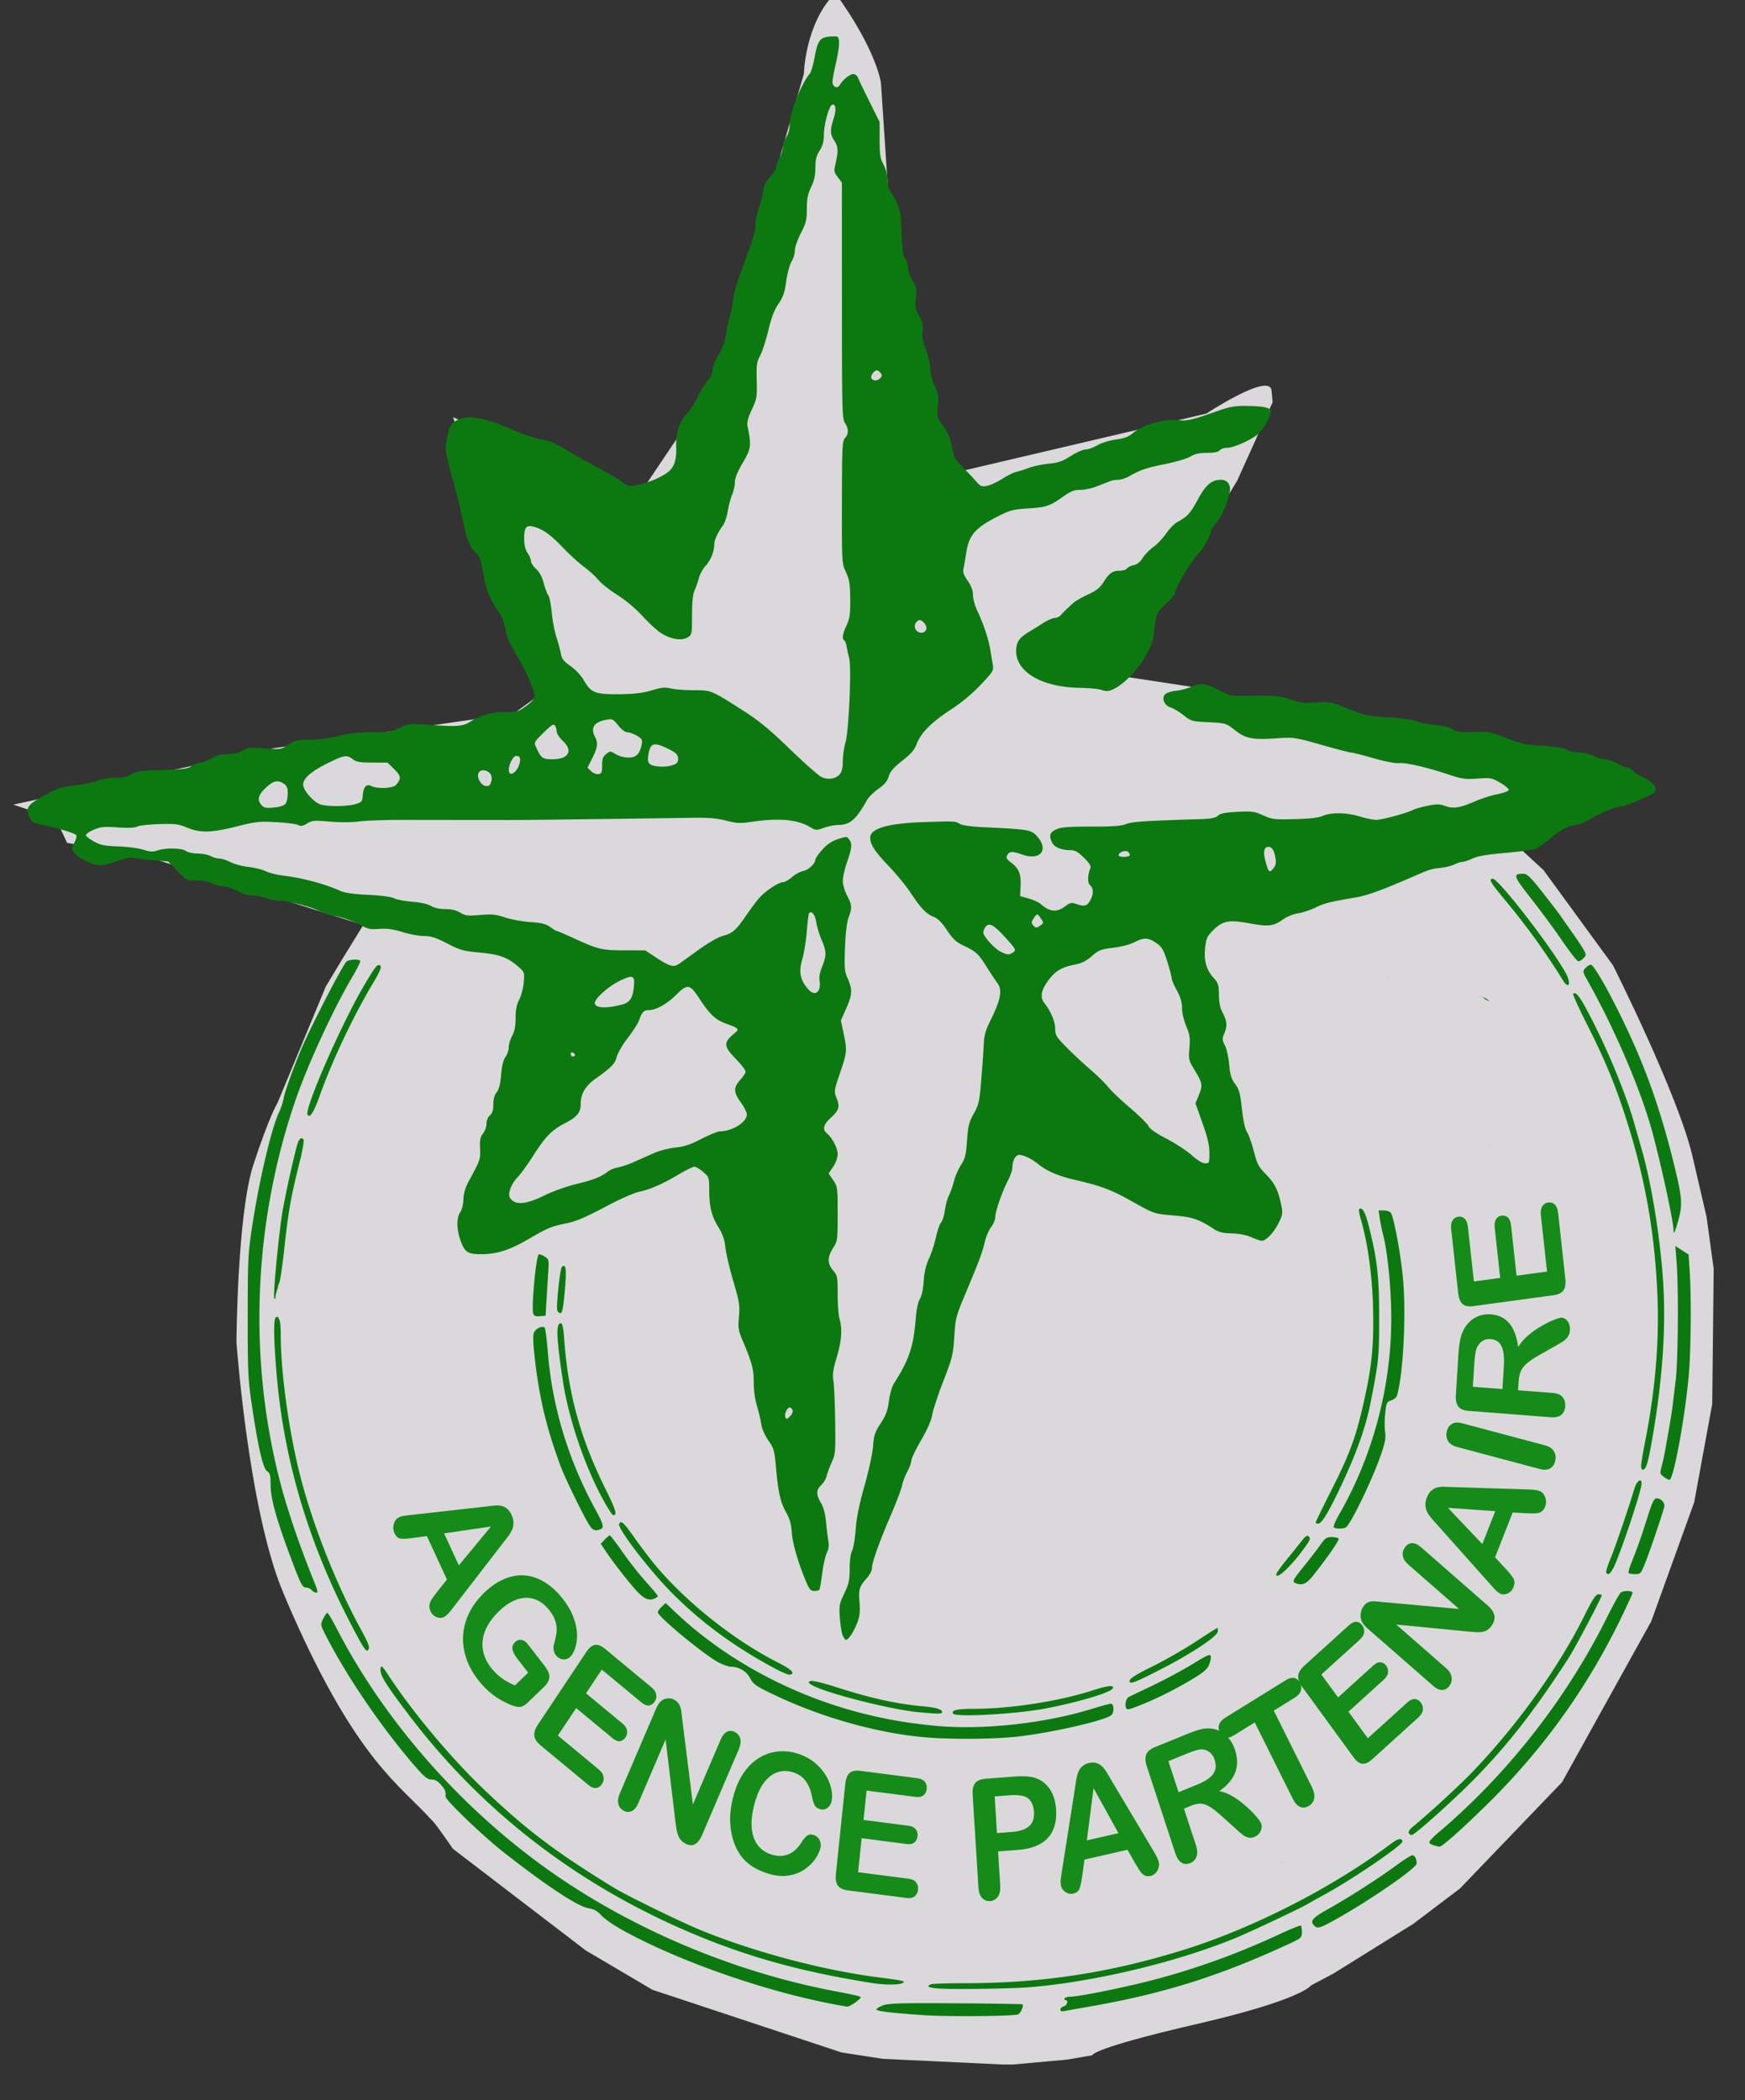 <svg xmlns="http://www.w3.org/2000/svg" height="325" width="270"><rect width="100%" height="100%" fill="#333333" stroke="none"/><g fill="#0b790f"><path d="M52.873 148.56l3.335-5.412-33.224-10.496-12.598-2.22-1.754-3.727-6.578-2.193 40.234-8.72 37.203-5.374 5.226-3.806-14.622-42.054 28.526 12.403 12.092-17.984 13.68-47.596c-.043.072.202-7.851 4.846-12.449 6.398 8.777 7.067 13.875 7.067 13.875l1.5 22.577.838 12.611 8.77 25.214L186.66 64s9.82-6.476 10.085-3.562l.165 1.808-5.47 12.11-17.277 28.67-1.096 1.535 11.51 1.754 33.216 7.673 31.352 5.481s-19.933 6.312-15.128 10.743l4.805 4.432 10.748 14.73s10.099 20.083 12.291 29.511l2.193 9.428 1.102 8.04-.225 20.9-2.792 15.221-6.642 18.417-13.806 24.9-15.786 16.444-7.235 5.481-12.333 7.674-3.508 1.863s-1.315 2.193-17.704 5.975c-16.388 3.782-16.114 4.823-16.114 4.823l-3.916.672-8.307.753h-1.7l-18.526-.877-6.358-.986-29.269-9.702-10.304-6.084-20.555-15.73s-2.905-4.276-3.343-4.495c-4.632-5.255-11.383-8.84-21.68-32.254-.398-.903-.843-1.948-1.341-3.155-5.288-12.802-7.126-38.477-7.126-38.477s.11-19.842 2.631-27.516c2.522-7.673 3.728-9.537 3.728-9.537l7.454-17.978 2.475-4.125" fill="#fffbff" fill-opacity=".824"/><g style="line-height:1.25;-inkscape-font-specification:'Arial Rounded MT Bold, Normal';font-variant-ligatures:normal;font-variant-caps:normal;font-variant-numeric:normal;font-feature-settings:normal;text-align:center" aria-label="AGENCE PARTENAIRE" font-weight="400" font-size="13.576" font-family="Arial Rounded MT Bold" letter-spacing=".306" word-spacing="0" text-anchor="middle" fill="#158b19" stroke-width=".765"><path d="M67.66 246.299l1.498-1.861-3.11-6.73-2.27.303q-1.327.177-1.873.077-.536-.106-.88-.852-.293-.632-.102-1.356.19-.724.717-1.027.304-.175.68-.248.376-.073 1.074-.145l11.597-1.305q.498-.058 1.19-.142.708-.077 1.223-.017.52.073.967.402.463.334.78 1.023.324.7.295 1.303-.013.608-.258 1.106-.239.508-.585.95-.332.448-.91 1.166l-7.58 9.83q-.86 1.137-1.356 1.422-.516.297-1.176.061-.644-.23-.957-.907-.183-.395-.182-.753-.009-.352.115-.666.134-.32.475-.802.357-.477.628-.833zm1.053-9.008L71 242.237l4.973-6.016zM84.168 261.053l-2.423 2.333q-.483.465-.858.641-.367.168-.823.104-.448-.055-1.006-.29-1.611-.68-2.812-1.589-1.2-.909-2.28-2.303-1.258-1.625-1.844-3.393-.587-1.768-.463-3.532.124-1.764.945-3.445.829-1.67 2.33-3.115 1.474-1.42 3.078-2.108 1.604-.689 3.194-.559 1.591.13 3.097 1.064 1.514.925 2.854 2.656 1.102 1.423 1.606 2.851.512 1.42.523 2.6.012 1.182-.298 2.084-.31.902-.758 1.334-.483.465-1.14.393-.642-.07-1.074-.628-.238-.308-.332-.72-.087-.404-.003-.82.332-1.243.429-1.974.096-.73-.13-1.604-.217-.865-.961-1.826-.767-.99-1.68-1.47-.906-.489-1.924-.482-1.002.008-2.077.524-1.069.525-2.095 1.513-2.224 2.142-2.544 4.43-.313 2.299 1.265 4.337.767.99 1.67 1.631.91.651 2.034 1.13l2.052-1.976-1.712-2.211q-.618-.798-.723-1.42-.097-.61.42-1.109.423-.406.96-.336.543.08.997.667l2.51 3.24q.461.597.686 1.102.226.504.091 1.07-.126.575-.781 1.206zM99.235 263.436l-6.118-5.068-2.445 3.67 5.633 4.667q.622.515.713 1.081.107.564-.233 1.074-.34.51-.858.586-.513.066-1.144-.457l-5.633-4.666-2.833 4.252 6.328 5.242q.64.53.736 1.132.112.6-.255 1.15-.353.53-.906.594-.538.061-1.178-.469l-7.38-6.113q-.887-.735-.988-1.5-.092-.756.56-1.735l7.487-11.237q.434-.653.88-.917.452-.274.94-.155.504.117 1.08.594l7.17 5.94q.649.537.743 1.121.109.581-.237 1.101-.354.53-.891.592-.522.059-1.17-.48zM105.581 266.208l1.628 13.03 4.281-9.996q.417-.974.994-1.258.591-.29 1.228.049.658.35.828 1.045.174.684-.244 1.659l-5.66 13.217q-.947 2.212-2.592 1.336-.411-.219-.681-.531-.275-.302-.44-.742-.165-.44-.25-.95-.08-.52-.155-1.053l-1.533-12.839-4.217 9.847q-.413.963-1.025 1.243-.612.279-1.239-.055-.647-.345-.827-1.046-.174-.712.233-1.663l5.552-12.965q.354-.826.72-1.208.416-.412 1.005-.492.595-.092 1.12.188.41.219.635.52.234.309.342.676.118.372.172.894.065.527.125 1.094zM126.942 285.978q-.21.858-.842 1.745-.616.879-1.667 1.6-1.047.707-2.458.922-1.411.216-3.092-.297-1.275-.388-2.253-.976-.978-.588-1.697-1.413-.705-.834-1.19-1.983-.43-1.04-.626-2.218-.192-1.191-.132-2.45.072-1.256.4-2.592.531-2.169 1.512-3.713.992-1.542 2.344-2.433 1.355-.904 2.93-1.11 1.573-.204 3.177.285 1.956.596 3.27 1.931 1.314 1.336 1.812 2.87.501 1.523.222 2.662-.153.625-.666.983-.513.357-1.073.186-.627-.19-.864-.619-.227-.424-.413-1.35-.31-1.53-1.016-2.457-.695-.923-1.959-1.308-2.01-.613-3.626.725-1.604 1.342-2.373 4.479-.514 2.095-.329 3.653.188 1.546.987 2.526.799.981 2.096 1.377 1.406.428 2.562-.049 1.17-.486 2.035-1.842.383-.648.798-.995.42-.36 1.1-.152.583.178.89.758.306.581.14 1.255zM141.656 278.068l-7.57-.979-.473 4.543 6.97.901q.77.1 1.103.54.345.428.28 1.059-.066.63-.481.986-.414.343-1.195.242l-6.97-.902-.548 5.262 7.83 1.013q.793.103 1.145.57.366.457.295 1.138-.068.656-.519 1.02-.438.353-1.23.25l-9.132-1.181q-1.098-.142-1.528-.747-.419-.605-.293-1.816l1.447-13.906q.084-.807.351-1.284.269-.49.745-.658.489-.18 1.202-.088l8.872 1.147q.803.104 1.146.558.355.442.288 1.086-.068.656-.506 1.009-.425.341-1.229.237zM157.525 286.27l-3.091.238.326 5.26q.07 1.127-.371 1.747-.442.62-1.169.676-.761.059-1.263-.476-.502-.547-.57-1.662l-.888-14.32q-.077-1.242.401-1.814.478-.572 1.592-.658l4.33-.333q1.92-.148 2.975.101 1.043.238 1.827.917.796.677 1.248 1.711.452 1.035.535 2.366.176 2.839-1.301 4.43-1.478 1.578-4.581 1.817zm-1.346-8.453l-2.273.175.352 5.677 2.273-.175q1.193-.092 1.971-.432.79-.34 1.171-1.007.381-.666.318-1.692-.076-1.23-.772-1.953-.778-.767-3.04-.593zM175.656 288.363l-1.201-2.112-6.652 1.518-.352 2.518q-.207 1.473-.441 2.032-.237.547-.974.715-.625.142-1.198-.258-.574-.401-.692-1.048-.069-.374-.03-.797.038-.424.165-1.192l2.012-12.803q.085-.55.2-1.316.124-.78.317-1.317.203-.54.608-.93.414-.406 1.095-.56.692-.159 1.204.036.522.179.885.576.375.394.663.886.296.477.76 1.292l6.434 10.798q.749 1.23.86 1.84.117.634-.265 1.279-.373.63-1.042.782-.39.09-.7-.01-.306-.085-.544-.303-.24-.23-.563-.727-.315-.512-.549-.9zm-7.492-3.568l4.889-1.115-3.848-6.967zM184.306 279.43l-1.113.455 1.842 5.619q.364 1.11.098 1.813-.267.704-.973.992-.76.31-1.357-.069t-.945-1.44l-4.413-13.458q-.376-1.146-.084-1.846.292-.7 1.32-1.12l5.167-2.107q1.07-.436 1.865-.638.79-.215 1.502-.153.852.045 1.63.458.778.413 1.349 1.154.577.725.89 1.68.642 1.956.03 3.531-.6 1.57-2.452 2.88 1.01.156 2.1.82 1.092.665 2.055 1.53.97.85 1.595 1.609.632.743.741 1.077.114.346.024.775-.083.412-.363.743-.276.342-.725.526-.535.218-.993.08-.454-.126-.862-.447-.398-.325-1.12-.977l-2.049-1.843q-1.11-1.021-1.88-1.479-.757-.461-1.396-.485-.638-.024-1.484.32zm-.591-8.09l-2.932 1.195 1.577 4.808 2.846-1.16q1.144-.467 1.855-1 .707-.545.941-1.236.241-.707-.064-1.638-.239-.727-.75-1.141-.516-.425-1.194-.46-.642-.036-2.28.632z"/><path d="M200.318 262.719l-3.226 2 5.892 11.825q.51 1.022.35 1.774-.165.742-.812 1.143-.657.407-1.324.167-.658-.247-1.161-1.258l-5.893-11.826-3.226 2q-.757.468-1.308.33-.557-.149-.86-.76-.316-.633-.12-1.233.205-.608.932-1.058l9.4-5.824q.767-.476 1.324-.326.566.143.87.754.305.61.115 1.222-.196.601-.953 1.07z"/><path d="M210.365 253.764l-5.915 5.36 2.586 3.549 5.446-4.935q.602-.545 1.116-.503.516.023.875.516.36.493.298 1.073-.07.57-.68 1.122l-5.446 4.935 2.996 4.111 6.118-5.543q.619-.56 1.166-.516.548.027.936.56.373.512.292 1.126-.08.596-.699 1.157l-7.134 6.464q-.858.777-1.547.698-.68-.088-1.37-1.034l-7.916-10.865q-.46-.63-.58-1.177-.126-.557.098-1.055.226-.515.783-1.02l6.932-6.28q.627-.57 1.158-.526.532.025.898.528.374.513.294 1.108-.077.578-.705 1.147zM214.002 247.923l11.76 1.063-7.818-6.834q-.762-.666-.885-1.356-.126-.706.31-1.326.45-.64 1.095-.673.637-.04 1.399.626l10.336 9.037q1.73 1.512.606 3.112-.281.4-.614.626-.323.233-.744.317-.42.084-.885.065-.474-.026-.956-.06l-11.571-1.126 7.7 6.733q.754.658.865 1.385.111.727-.317 1.337-.443.63-1.096.673-.661.035-1.406-.616l-10.139-8.864q-.645-.565-.9-1.046-.27-.543-.212-1.202.05-.667.408-1.177.28-.4.594-.578.32-.188.665-.226.352-.047.82.008.476.045.985.102zM236.294 234.181l-2.24-.124-2.727 6.934 1.641 1.773q.96 1.038 1.235 1.575.263.531-.038 1.299-.257.651-.881.942-.625.292-1.167.026-.313-.153-.601-.432-.288-.28-.778-.838l-8.216-9.22-.849-.942q-.5-.563-.782-1.048-.277-.496-.33-1.09-.058-.612.221-1.321.284-.722.722-1.076.432-.371.932-.474.505-.113 1.032-.092.52.006 1.385.053l11.621.37q1.333.028 1.844.278.532.26.784.98.246.703-.029 1.4-.16.408-.41.632-.24.23-.536.32-.307.086-.858.094-.556-.007-.975-.019zm-6.936 4.765l2.004-5.096-7.323-.515zM238.246 227.328l-12.796-3.412q-.998-.266-1.388-.906-.39-.639-.217-1.442.177-.828.784-1.201.6-.39 1.607-.12l12.797 3.412q1.008.268 1.396.92.39.64.212 1.468-.17.79-.78 1.176-.618.37-1.615.105zM234.972 213.824l-.082 1.318 5.353.414q1.057.082 1.524.64.468.558.416 1.394-.056.9-.61 1.354-.553.454-1.564.376l-12.82-.992q-1.09-.085-1.545-.667-.455-.583-.38-1.8l.381-6.12q.08-1.268.238-2.16.147-.892.487-1.592.384-.849 1.04-1.473.655-.624 1.494-.903.83-.293 1.738-.222 1.864.144 2.905 1.409 1.04 1.252 1.359 3.67.54-.964 1.528-1.804.988-.84 2.09-1.468 1.09-.642 1.967-.969.866-.34 1.184-.316.33.026.644.292.304.253.46.672.169.42.136.953-.04.634-.34 1.044-.287.41-.716.695-.428.273-1.257.744l-2.344 1.334q-1.289.715-1.977 1.311-.687.583-.967 1.224-.28.64-.342 1.642zm-6.866-2.696l-.216 3.472 4.58.354.21-3.37q.084-1.357-.064-2.298-.158-.941-.628-1.462-.48-.533-1.367-.602-.693-.054-1.24.299-.56.351-.864 1.028-.29.64-.411 2.579zM227.127 189.873l.923 8.435 4.07-.553-.849-7.768q-.094-.857.211-1.321.293-.475.858-.552.565-.077.973.29.396.368.491 1.238l.85 7.768 4.715-.641-.954-8.726q-.097-.883.228-1.375.312-.503.923-.586.588-.08 1.01.323.41.392.507 1.275l1.114 10.176q.133 1.223-.294 1.831-.428.596-1.513.744l-12.462 1.695q-.724.098-1.202-.08-.49-.176-.749-.653-.271-.488-.358-1.282l-1.081-9.886q-.098-.895.217-1.373.302-.49.879-.568.588-.08.998.312.397.381.495 1.277z"/></g><path d="M129.238 5.634a8.181 8.181 0 00-.67.015c-1.65.076-2.057.59-2.515 3.166-.212 1.195-.559 2.367-.77 2.604-1.202 1.343-3.095 6.052-3.097 7.703-.002.882-.178 1.584-.529 2.105-.29.43-.527 1.11-.528 1.509 0 .4-.24 1.186-.532 1.748-.292.561-.53 1.217-.53 1.456 0 .24-.409.879-.908 1.423-.663.72-.956 1.328-1.084 2.246-.097.692-.405 1.878-.683 2.635-.278.758-.506 1.881-.506 2.495 0 1.095-.175 1.662-2.367 7.694-.594 1.632-1.079 3.334-1.079 3.782 0 .448-.225 1.634-.5 2.634-.274 1-.577 2.435-.672 3.188-.109.873-.505 1.914-1.09 2.867-.54.88-.918 1.84-.918 2.333 0 .56-.265 1.135-.797 1.73-.438.49-1.101 1.57-1.474 2.397-.372.828-1.131 2.012-1.686 2.632-1.21 1.35-1.76 3.05-1.677 5.17.072 1.837-.253 2.973-1.067 3.72-.866.794-3.028 1.759-4.743 2.117-1.5.313-1.507.312-2.783-.58-.704-.492-2.473-1.515-3.93-2.273-1.459-.758-3.546-1.935-4.64-2.617-1.465-.913-2.44-1.317-3.71-1.538-.947-.165-2.892-.818-4.321-1.45-4.63-2.049-7.517-2.466-9.06-1.31-.71.533-.894.913-1.19 2.451-.385 2.01-.403 1.886 1.166 7.602.491 1.791 1.097 4.312 1.347 5.602.467 2.417 1.086 3.933 1.86 4.566.617.503.905 1.342 1.319 3.835.336 2.027 1.064 3.696 2.53 5.798.249.359.606 1.355.794 2.215.386 1.777.455 1.934 1.944 4.428 1.305 2.187 2.726 5.558 2.603 6.179-.047.245-.662.86-1.364 1.367-1.173.847-1.428.922-3.122.922-2.153 0-3.945.472-5.414 1.428-1.218.792-1.946.854-6.462.546-3.127-.213-3.215-.204-4.564.468-1.24.617-1.665.684-4.32.684-2.17 0-3.518.148-5.112.561-1.329.345-3.035.571-4.418.586-2.021.023-2.369.102-3.375.773-1.103.736-1.162.745-3.646.562-2.285-.168-2.616-.134-3.467.36-.628.364-1.398.546-2.317.547-.998 0-1.668.178-2.437.643-.583.353-1.34.645-1.681.65-.343.004-.952.239-1.355.521-.628.44-1.294.53-4.606.626-3.348.097-3.995.186-4.773.66-.66.4-1.337.546-2.534.546-.933 0-2.057.183-2.62.425-.542.235-2.118.568-3.503.743-2.215.279-2.799.47-4.846 1.593-2.587 1.419-2.926 1.931-2.229 3.368.368.758.605.899 1.958 1.164 2.346.461 5.075 1.288 5.268 1.595.096.151-.041.664-.302 1.14-.452.825-.452.897-.01 1.562.554.83 2.87 1.952 4.038 1.955.457.001 1.642-.297 2.634-.665 1.183-.437 2.038-.608 2.483-.494.374.095 1.735.261 3.025.369l2.344.196 1.427 1.47c1.4 1.444 1.454 1.471 2.903 1.471.813 0 1.8.161 2.193.357.394.197 1.284.438 1.977.538.694.1 1.767.464 2.386.811.686.386 1.55.634 2.218.636.602.001 1.522.18 2.046.394.523.215 1.41.39 1.97.39 1.27 0 4.914.913 6.164 1.545.515.26 1.827.67 2.916.912 1.088.242 2.626.797 3.417 1.234 1.275.704 1.62.781 3.048.675 1.212-.091 2.101.032 3.595.493 1.092.337 2.591.613 3.331.613 1.078 0 1.793.23 3.587 1.152 2.04 1.05 2.492 1.176 5.046 1.409 3.04.277 4.266.726 5.956 2.184.951.821.965.861.838 2.417-.07.87-.384 2.071-.695 2.67-.413.796-.565 1.567-.565 2.863 0 1.275-.15 2.045-.53 2.744-.292.535-.53 1.33-.53 1.766 0 .436-.227 1.11-.505 1.5-.34.474-.561 1.38-.677 2.767-.122 1.453-.326 2.252-.689 2.706-.344.43-.515 1.05-.515 1.87 0 .897-.143 1.354-.53 1.699-.32.285-.53.802-.53 1.308 0 .46-.239 1.135-.53 1.5-.425.53-.517.99-.464 2.314.07 1.714.058 1.741-1.773 5.12-.512.943-.766 1.817-.8 2.754-.027.792-.236 1.636-.494 1.997-.612.859-.565 2.779.11 4.553.635 1.669 1.11 1.953 3.239 1.939 2.341-.015 4.3-.646 7.151-2.3 3.122-1.812 3.547-1.987 6.052-2.5 1.35-.277 2.923-.948 5.79-2.472 2.31-1.23 4.52-2.214 5.351-2.386 1.682-.348 3.635-1.21 6.235-2.752 1.047-.62 2.087-1.128 2.31-1.128.224 0 .829.364 1.344.808.918.792.937.85.943 2.8.009 2.629.358 4.035 1.433 5.77.653 1.056.936 1.88 1.072 3.127.101.931.652 3.28 1.223 5.219.943 3.196 1.024 3.707.872 5.479-.151 1.746-.093 2.134.546 3.64 1.486 3.511 1.74 4.46 1.74 6.518 0 1.223.197 2.668.502 3.672.276.911.579 2.184.671 2.829.102.7.541 1.706 1.092 2.5.858 1.233.943 1.539 1.19 4.298.343 3.816.678 5.272 1.582 6.88.538.957.766 1.786.858 3.126.118 1.714 1.102 5.018 2.335 7.845.397.911.632 1.143 1.155 1.143.36 0 .715-.093.787-.207.072-.115.265-1.258.43-2.54.164-1.283.484-2.705.711-3.16.282-.565.355-1.144.234-1.824-.099-.548-.26-1.876-.362-2.95-.123-1.3-.385-2.286-.782-2.946-.768-1.278-.753-2.029.053-2.774.357-.33.727-.947.822-1.374.096-.426.448-1.378.784-2.116.576-1.268.605-1.613.54-6.292-.036-2.723-.157-5.55-.268-6.285-.163-1.087-.066-1.784.526-3.759.75-2.506.872-4.35.395-5.977-.146-.501-.267-2.184-.267-3.74 0-2.64-.045-2.883-.663-3.605-.97-1.134-.964-2.097.025-3.636.606-.944.638-1.207.638-5.174 0-4.078-.015-4.205-.697-5.217l-.698-1.036.698-1.037c.424-.63.697-1.398.697-1.959 0-.92-.848-2.544-1.686-3.228-.698-.569-.506-1.345.581-2.348 1.325-1.223 1.474-1.697.952-3.042-.429-1.102-.423-1.143.523-3.934 1.087-3.206 1.11-3.467.542-6.164l-.414-1.967.812-1.817c.958-2.146 1.002-2.95.253-4.64-.502-1.134-.544-1.606-.428-4.775.083-2.263.281-3.936.555-4.69.566-1.566.544-1.884-.231-3.388-.366-.71-.663-1.734-.663-2.29 0-.552.298-1.867.663-2.92.753-2.178.81-2.827.308-3.502-.338-.456-.413-.457-1.717-.03-.974.317-1.668.785-2.43 1.635-.585.654-1.066 1.332-1.066 1.508 0 .621-1.054 1.626-1.877 1.788-.459.09-1.242.515-1.74.945-.5.43-1.118.783-1.376.783-.677 0-2.69 1.321-3.642 2.388-.449.504-1.379 1.74-2.066 2.747-1.57 2.301-2.123 2.785-3.625 3.182-.715.19-2.223 1.053-3.71 2.124a654.5 654.5 0 01-3.1 2.225c-.782.55-1.445.36-3.507-1l-1.693-1.115-3.199-.006c-3.54-.006-4.04-.124-7.803-1.85-1.365-.627-2.564-1.14-2.665-1.14-.102 0-.564-.276-1.028-.613-.668-.483-1.31-.644-3.062-.766-1.22-.085-2.98-.406-3.912-.715-1.438-.476-2.026-.534-3.878-.383-1.94.159-2.284.118-3.08-.366-.611-.371-1.338-.544-2.29-.544-.893 0-1.694-.176-2.223-.488-.518-.306-1.595-.548-2.888-.649-1.135-.089-2.394-.33-2.8-.535-.458-.233-1.987-.436-4.035-.536-2.335-.115-3.606-.3-4.357-.635-2.437-1.089-5.743-1.965-8.88-2.354-.947-.118-2.123-.418-2.613-.668-.49-.25-1.683-.546-2.65-.658-.969-.112-2.233-.45-2.811-.75-.578-.299-1.353-.547-1.723-.552-.37-.005-.971-.177-1.335-.382-.365-.204-1.26-.38-1.988-.39-.729-.01-1.557-.19-1.84-.4-.623-.463-3.143-.51-4.392-.082-.708.243-1.137.22-2.226-.12-.742-.233-2.483-.46-3.868-.506-2.082-.07-2.721-.194-3.691-.724-.646-.353-1.223-.789-1.282-.968-.063-.19.429-.555 1.174-.872 1.12-.478 1.588-.526 3.722-.376 1.627.113 2.627.072 3-.124.309-.162 1.833-.335 3.386-.384 2.511-.08 2.994-.02 4.346.54 2.054.85 3.741.809 7.703-.184 2.98-.747 3.48-.8 6.1-.657 1.572.086 3.097.283 3.391.437.42.221.717.17 1.386-.236.776-.471 1.086-.497 3.502-.29 1.581.135 3.398.129 4.505-.018 1.02-.134 3.764-.243 6.096-.242 2.333 0 6.985.005 10.338.01 3.353.004 6.991.007 8.085.004 1.99-.004 20.044-.234 26.772-.34 2.78-.045 4.01.052 5.518.432 1.724.434 2.18.454 4.108.172 4.125-.602 6.966-.337 8.904.83.874.526.943.53 2.156.105.689-.24 1.69-.437 2.224-.437 1.784 0 2.743-.837 4.437-3.868.244-.436 1.03-1.207 1.746-1.713.956-.675 1.384-1.19 1.611-1.936.235-.77.74-1.356 2.093-2.422 1.359-1.07 1.886-1.682 2.217-2.572.635-1.707 2.295-3.385 5.244-5.302a26.39 26.39 0 004.656-3.86c1.925-2.033 2.041-2.222 1.893-3.078-.086-.502-.262-1.557-.392-2.345-.277-1.683-1.044-3.986-1.995-5.992-.373-.789-.682-1.902-.687-2.476-.005-.723-.254-1.4-.816-2.214-.635-.92-.773-1.341-.64-1.954.094-.43.27-1.445.393-2.257.443-2.923 1.369-3.977 5.174-5.89 1.63-.819 2.18-.954 4.507-1.107 2.792-.183 3.246-.343 5.529-1.952 1.01-.712 1.543-.909 2.469-.909.65 0 1.8-.246 2.555-.545.756-.3 1.649-.652 1.984-.782.334-.13.933-.236 1.33-.236.396 0 1.135-.237 1.643-.526 1.768-1.007 2.705-1.325 5.649-1.918 1.629-.329 3.379-.85 3.89-1.16.685-.415 1.351-.563 2.551-.563 1.12-.001 1.727-.123 1.955-.392.181-.215.703-.393 1.159-.394.95-.003 3.334-1.029 4.608-1.984.944-.708 2.266-3.005 2.13-3.7-.107-.547-1.113-.758-3.789-.793-1.737-.022-2.528.117-4.374.764-4.187 1.471-4.758 1.6-6.333 1.421-1.915-.217-5.422.807-6.783 1.982-.708.61-1.305.84-2.667 1.03-1.004.14-2.24.523-2.883.894-.62.357-1.441.65-1.824.65-.384 0-1.413.454-2.288 1.01-1.297.824-1.924 1.043-3.389 1.185-.988.096-2.393.394-3.122.662-.729.268-1.624.55-1.988.629-.365.079-1.314.557-2.11 1.062-.795.506-1.86.995-2.365 1.089-.819.15-1.004.072-1.68-.715a51.011 51.011 0 00-2.069-2.192c-1.17-1.171-1.345-1.5-1.66-3.127-.252-1.31-.63-2.218-1.35-3.245-.977-1.392-.997-1.468-.828-3.126.15-1.49.089-1.878-.507-3.133-.419-.884-.68-1.896-.682-2.64-.002-.663-.3-1.98-.661-2.925-.49-1.282-.62-2.002-.503-2.833.124-.89.018-1.368-.528-2.376-.59-1.092-.66-1.47-.52-2.782.14-1.335.076-1.662-.538-2.691-.384-.644-.699-1.552-.699-2.016 0-.465-.183-1.045-.407-1.288-.307-.333-.447-1.34-.567-4.06-.166-3.751-.217-3.935-1.87-6.712-.18-.303-.33-1.054-.332-1.668-.002-.652-.252-1.575-.599-2.215-.507-.935-.595-1.5-.596-3.832l-.003-2.736-1.554-3.126c-.856-1.72-1.658-3.39-1.783-3.713-.125-.322-.452-.586-.726-.586-.532 0-1.64.892-2.09 1.683-.374.656-1.136.332-1.136-.483 0-.352.247-1.693.549-2.981.301-1.289.51-2.734.464-3.212-.063-.638-.092-.807-.589-.83zm-.378 10.552c.483-.047.545.856.126 2.161-.567 1.77-.549 2.448.093 3.401.607.902.653 1.648.218 3.502-.292 1.243-.271 1.38.327 2.169l.638.843.005 18.249c.004 16.936.038 18.299.468 18.944.588.883.59 1.708.006 2.343-.415.45-.46 1.373-.474 9.92-.015 9.42-.015 9.425.625 10.824.54 1.18.643 1.832.663 4.168.02 2.337-.067 2.968-.564 4.04-.623 1.347-.739 2.124-.352 2.36.13.078.298.525.373.992.076.467.248 1.26.385 1.764.372 1.375-.064 11.265-.572 13.023-.229.789-.417 2.094-.419 2.903-.002 1.012-.147 1.64-.466 2.018-.624.738-1.862.917-2.873.414-.45-.224-2.635-2.164-4.857-4.311-3.06-2.959-4.757-4.364-7.002-5.803-5.206-3.337-5.111-3.297-7.862-3.297-1.33 0-2.92-.121-3.531-.269-.918-.221-1.435-.171-2.967.286-1.373.41-2.648.564-4.903.594-3.802.05-4.487-.202-5.55-2.055-.472-.821-1.29-1.71-2.104-2.285-1.077-.76-1.364-1.128-1.507-1.927-.096-.543-.405-1.691-.687-2.55-.282-.86-.61-2.588-.73-3.839-.12-1.25-.355-2.438-.525-2.639-.17-.2-.486-1.037-.703-1.859-.263-.991-.662-1.738-1.187-2.22-.435-.399-.792-.942-.793-1.207 0-.265-.238-.834-.528-1.264-.368-.546-.527-1.223-.528-2.247-.002-1.757.332-2.145 1.552-1.801 1.399.394 2.56 1.234 4.462 3.228.992 1.04 2.46 2.377 3.261 2.973.802.595 1.795 1.503 2.208 2.017.412.514 1.73 1.556 2.93 2.317 1.333.845 2.843 2.112 3.889 3.261.94 1.034 2.228 2.218 2.863 2.633 1.486.97 3.241 1.254 4.148.67.642-.414.661-.516.661-3.408 0-2.066.12-3.244.391-3.837.215-.47.512-1.33.66-1.911.147-.581.627-1.453 1.067-1.937.798-.879 1.324-2.202 1.327-3.338.001-.634.56-1.835 1.358-2.918.264-.358.594-1.355.734-2.215.14-.86.443-1.999.672-2.532.23-.532.418-1.388.418-1.9 0-.635.392-1.601 1.225-3.02 1.296-2.21 1.35-2.613.742-5.625-.126-.623.04-1.277.658-2.606.778-1.672.822-1.929.757-4.509-.06-2.407.003-2.866.523-3.822.325-.597.894-2.352 1.266-3.9.487-2.026.928-3.182 1.572-4.125.72-1.054.956-1.742 1.207-3.524.173-1.233.537-2.575.82-3.027.279-.447.508-1.209.508-1.693 0-.487.416-1.69.928-2.69.814-1.588.927-2.05.93-3.779.002-1.547.143-2.266.662-3.362.477-1.008.66-1.837.662-2.996 0-1.246.146-1.834.654-2.644.48-.766.656-1.423.665-2.475.014-1.635.795-4.472 1.274-4.629a.524.524 0 01.102-.022zm6.832 41.125c.117 0 .362.176.544.39.263.312.263.471 0 .783-.422.5-1.224.504-1.418.007-.146-.375.45-1.18.874-1.18zm53.217 16.936c-1.434.001-2.35.787-3.584 3.077-1.126 2.09-1.623 2.634-3.181 3.474-.438.237-1.205 1.027-1.705 1.756-.5.729-1.389 1.667-1.976 2.085-.587.418-1.335 1.187-1.664 1.709-.39.62-.86 1.001-1.356 1.099-.418.081-.897.31-1.064.509-.167.197-.654.359-1.083.359-1.128 0-1.654.358-2.507 1.706-.602.952-1.109 1.36-2.48 1.994-.948.439-1.988 1.046-2.313 1.35l-1.06.989c-.26.24-.624.621-.812.847-.188.225-.605.418-.928.43-.322.011-1.122.363-1.778.782-.656.42-1.538.967-1.959 1.217-1.588.945-2.048 1.482-2.196 2.566-.48 3.511 3.586 6.123 9.72 6.245 1.532.03 3.082.176 3.447.325.364.148.9.206 1.192.128 2.643-.703 6.557-5.608 6.89-8.636.372-3.386.377-3.4 1.885-4.804.787-.733 1.43-1.49 1.43-1.682 0-.825 2.654-5.261 3.7-6.186.568-.502 1.867-2.909 1.867-3.46 0-.151.415-.763.922-1.36.852-1.003 1.994-3.904 1.994-5.068 0-.908-.526-1.453-1.401-1.452zm-46.643 21.706c.17-.023.339.078.614.323.295.263.501.719.458 1.013a.746.746 0 01-.611.61c-1.042.148-1.6-1.11-.787-1.772.123-.101.225-.16.327-.174zm43.542 9.922c-.461.007-.893.137-1.4.37-.617.283-1.701.572-2.409.643-.707.07-1.477.315-1.71.543-.622.612-.142 1.744.876 2.066.438.14 1.329.675 1.98 1.194 1.149.913 1.267.946 3.857 1.074 2.662.131 2.679.136 4.068 1.224 1.682 1.316 2.685 1.512 6.47 1.263 2.672-.176 2.768-.162 6.916 1.011 2.313.655 4.376 1.19 4.585 1.19.208 0 1.775.396 3.481.88 1.805.513 3.438.832 3.905.761.932-.14 4.266.621 7.679 1.753 2.135.708 2.609.775 4.507.637 2.028-.146 2.181-.119 3.529.658.775.446 1.362.952 1.305 1.123-.057.17-.852.457-1.765.637-.914.18-2.497.687-3.518 1.128-2.336 1.008-3.259 1.147-4.576.69-.885-.309-1.31-.312-2.733-.019-.927.191-1.925.474-2.218.628-.945.497-4.802 1.545-5.687 1.545-.471 0-1.613-.233-2.537-.518-2.04-.629-4.402-.671-5.732-.103-.689.294-2.002.446-4.364.506-3.167.08-3.473.046-4.87-.584-1.358-.61-1.715-.66-3.982-.543-1.891.097-2.616.24-3.015.595-.409.364-1.065.483-2.977.54-8.21.246-10.344.39-11.24.759-.718.295-2.048.39-5.417.39-3.64 0-4.637.082-5.401.439-.996.467-1.14.923-.635 2.01.338.73 1.44 1.2 2.82 1.2.74 0 1.16.23 2.112 1.166.87.856 1.137 1.291.999 1.629-.442 1.078-.456 2.306-.03 2.653.552.451.54 1.443-.03 2.392-.494.822-.882.907-2.145.474-.723-.248-.933-.2-1.72.391-1.283.961-2.363.852-3.765-.38-.291-.255-1.126-.637-1.855-.847l-1.325-.381.073-1.523c.091-1.867-.255-2.746-1.428-3.625-.757-.568-.857-.757-.625-1.183.337-.619.754-.632 2.353-.074 2.83.988 4.16-.836 2.15-2.95-.85-.894-1.3-.968-7.825-1.281-2.234-.108-3.653-.295-4.036-.531-.702-.434-.726-.434-5.639-.271-5.484.182-8.217.981-8.217 2.405 0 1.06.738 2.186 2.914 4.45 1.123 1.168 2.612 2.986 3.31 4.038 1.63 2.462 2.437 3.308 3.592 3.767.667.265 1.257.857 2.057 2.061.862 1.298 1.412 1.829 2.377 2.29 2.149 1.03 2.45 1.297 3.712 3.306.675 1.075 1.443 2.234 1.706 2.575.833 1.084.54 2.593-1.17 6.022-.634 1.27-.866 2.118-.924 3.387-.041.932-.215 3.393-.383 5.469-.282 3.473-.375 3.9-1.168 5.34-.746 1.355-.886 1.919-1.044 4.172-.156 2.239-.288 2.77-.936 3.778-.414.645-.898 1.759-1.076 2.475-.177.717-.526 1.713-.776 2.214-.25.502-.539 1.557-.642 2.344-.103.788-.365 1.626-.584 1.864-.218.238-.568 1.235-.775 2.216-.207.98-.696 2.486-1.086 3.345-.494 1.087-.745 2.156-.829 3.517-.073 1.207-.297 2.255-.584 2.737-.28.47-.532 1.612-.63 2.866-.358 4.537-.994 6.456-3.39 10.227-.307.482-.642 1.653-.778 2.715-.19 1.488-.448 2.19-1.27 3.451-.895 1.374-1.052 1.843-1.18 3.538-.081 1.084-.67 3.809-1.325 6.123-.825 2.921-1.235 4.948-1.37 6.774-.105 1.433-.357 2.921-.56 3.308-.224.428-.369 1.516-.369 2.772 0 1.773-.118 2.317-.831 3.814-.77 1.615-.82 1.897-.687 3.743.08 1.097.272 2.318.427 2.712.156.394.397.716.537.716.379 0 1.21-1.273 1.746-2.675.365-.954.441-1.684.33-3.138-.157-2.03-.045-2.388 1.172-3.771.414-.47.753-1.144.753-1.496 0-.875 1.11-3.985 2.942-8.249.844-1.961 1.619-4.012 1.723-4.557.104-.545.469-1.507.81-2.139.342-.632.622-1.398.622-1.704 0-.305.678-1.723 1.507-3.15.979-1.683 1.582-3.059 1.72-3.917.116-.728.889-3.074 1.717-5.214 1.407-3.63 1.52-4.092 1.698-6.887.183-2.89.248-3.135 1.828-6.904 2.083-4.965 2.541-6.198 2.924-7.858.17-.74.599-1.73.952-2.2.353-.47.642-1.164.642-1.54 0-.874 1.04-3.89 1.95-5.654.385-.747.7-1.648.7-2.002 0-1.103.473-1.98 1.067-1.98.679 0 1.995.649 3.014 1.484 1.268 1.041 3.07 1.8 5.727 2.413 3.9.898 5.464 1.488 8.614 3.248 3.632 2.029 3.423 1.958 6.678 2.24 2.775.239 3.742.568 6.008 2.042.828.538 1.393.682 2.819.717 1.153.029 2.228.238 3.046.594.695.302 1.42.55 1.608.55.657 0 1.871-1.27 2.584-2.7.662-1.328.695-1.544.433-2.821-.472-2.306-1.019-3.407-2.369-4.77-1.143-1.156-1.354-1.554-1.858-3.518-.313-1.218-.79-2.567-1.06-2.998-.321-.513-.598-1.761-.801-3.622-.265-2.412-.422-2.988-1.047-3.837-.59-.8-.773-1.4-.92-3.021-.101-1.113-.4-2.442-.664-2.953-.427-.825-.44-1.024-.114-1.788.511-1.195.461-1.947-.213-3.22-.42-.79-.585-1.576-.596-2.812-.014-1.549-.099-1.807-.866-2.667-1.105-1.237-1.495-2.698-1.259-4.712.166-1.403.315-1.714 1.29-2.673 1.443-1.42 2.414-1.594 5.619-1 2.866.53 3.658.435 5.13-.612.616-.44 1.595-.838 2.318-.945.689-.1 1.912-.507 2.719-.901 1.378-.673 2.076-.849 6.34-1.587 1.679-.29 3.908-1.096 8.248-2.981 3.236-1.405 3.177-1.386 4.747-1.566.788-.09 1.766-.333 2.173-.54.408-.207.932-.376 1.166-.376.234 0 .964-.242 1.622-.536.867-.388 2.313-.631 5.25-.884 2.231-.191 4.34-.493 4.688-.67.347-.176 1.313-.897 2.146-1.6 1.592-1.345 2.957-2.042 3.995-2.042.342 0 1.389-.455 2.327-1.01 1.672-.99 3.841-1.856 4.652-1.856.61 0 4.807-1.822 5.16-2.24.463-.548-.372-1.62-1.716-2.204-.616-.268-1.341-.726-1.61-1.018-.268-.292-.678-.532-.91-.534-.233-.002-.943-.295-1.577-.651-.635-.357-1.5-.648-1.923-.648-.423 0-1.214-.234-1.758-.52-.568-.3-1.498-.523-2.186-.524-.658 0-1.555-.2-1.992-.443-.546-.303-1.71-.49-3.71-.6-2.555-.138-3.245-.285-5.567-1.185-2.52-.976-2.775-1.023-5.19-.954-2.152.06-2.64-.004-3.182-.418-.42-.321-1.276-.54-2.495-.641-1.021-.085-2.393-.35-3.05-.591-.713-.263-2.522-.517-4.505-.635-3.057-.18-3.528-.282-6.082-1.306-2.681-1.075-2.837-1.105-4.874-.951-1.805.136-2.38.07-4.04-.479-1.732-.571-2.321-.633-5.597-.58-3.636.057-3.672.052-5.251-.757-1.421-.728-2.275-1.05-3.044-1.036zm-91.41 5.43c.446-.004.67.217 1.265.957.53.657 1.077 1.064 1.432 1.065.315 0 .975.242 1.465.536.792.474.873.626.725 1.353-.302 1.485-.845 2.018-2.055 2.018-.628 0-1.454-.22-1.95-.522-.85-.517-.868-.518-1.49-.022-.503.403-.628.751-.628 1.76 0 1.097-.074 1.27-.58 1.34-.324.046-.822-.157-1.129-.458l-.55-.54.628-1.235c.928-1.825 1.044-2.551.555-3.48-.768-1.46-.191-2.342 1.77-2.703.22-.041.394-.067.542-.069zm-8.712.844c.079.007.137.055.19.135.14.215.256.632.258.926.003.294.421.933.931 1.42 1.069 1.017 1.187 1.876.34 2.46-.352.242-1.15.405-1.982.405-1.48 0-1.705-.171-2.495-1.903-.32-.701-.274-.789 1.18-2.215.928-.909 1.342-1.249 1.578-1.227zm15.811 3.046c.435.03 1.031.264 1.87.675 1.16.567 1.476.856 1.54 1.412.056.469-.074.779-.397.941-.708.357-1.685.491-2.732.375-1.372-.153-1.671-.505-1.472-1.729.196-1.205.468-1.723 1.192-1.674zM79.9 116.974c.601 0 .732.465.405 1.44-.298.885-1.085 1.573-1.422 1.243-.5-.492.33-2.683 1.017-2.683zm-26.434.056c.419-.014.722.152 1.13.465.542.417 1.088.51 3.013.515l2.35.006 1.032 1.014c1.075 1.057 1.123 1.475.282 2.438-.46.527-2.914.641-3.796.177-.765-.402-1.247.099-1.344 1.4-.075 1.011-.148 1.1-1.14 1.393v-.001c-1.254.37-4.157.405-5.35.066-1.076-.305-2.735-2.184-2.735-3.096 0-.965 1.308-2.093 3.904-3.364 1.386-.68 2.116-.995 2.654-1.013zm21.28 2.173c.184 0 .395.047.627.15.69.309.883.998.532 1.898-.233.596-1.068.506-1.548-.167-.698-.979-.409-1.877.388-1.882zm-31.808 1.709c.325.007.645.134.996.376.451.31.589.663.589 1.513 0 .61-.153 1.312-.338 1.561-.218.294-.847.505-1.789.6-1.219.122-1.526.065-1.916-.359-.733-.799-.557-1.548.63-2.68.732-.698 1.286-1.023 1.828-1.011zm153.317 10.13c.54 0 .907.576 1.092 1.714.13.806.055 1.174-.344 1.658-.6.727-.743.58-1.23-1.264-.35-1.328-.172-2.107.482-2.107zm-22.106.666c.157.005.3.044.403.129.208.17.313.412.233.539-.197.313-1.704.295-1.704-.022 0-.36.596-.66 1.068-.646zm61.54 3.507c-1.658.01-1.562.302 1.292 3.94 1.503 1.915 3.67 4.859 4.816 6.543 1.146 1.683 2.238 3.062 2.427 3.062.188 0 .55-.225.802-.5.605-.656.78-.34-3.821-6.884-.218-.31-1.386-1.823-2.598-3.364-1.841-2.342-2.319-2.8-2.917-2.797zm-4.705.778c-.705 0-.4.538 1.82 3.21 3.524 4.243 6.16 7.896 9.105 12.618.807 1.294 1.197.383.452-1.055-1.887-3.641-10.46-14.773-11.377-14.773zm-105.552 5.178c.349-.017.716.591.856 1.51.104.692.478 1.93.829 2.749.779 1.821.79 2.405.088 4.157-.367.914-.496 1.653-.387 2.221.089.469.034 1.089-.123 1.377-.423.777-1.104.623-1.919-.432-1.012-1.312-1.18-2.497-.622-4.384.254-.86.56-2.773.678-4.25.118-1.478.282-2.753.364-2.833a.357.357 0 01.236-.115zm35.06.343c.146.004.293.214.573.634.434.65.432.699-.045 1.041-.632.454-.786.45-1.192-.03-.265-.314-.245-.517.106-1.043.27-.404.413-.606.558-.602zm-7.404 1.584c.52.02 1.268.65 2.536 2.056 1.571 1.742 1.634 1.86 1.158 2.202-.634.457-.861.448-1.941-.075-.963-.467-2.701-2.392-2.701-2.993 0-.209.158-.592.352-.852.17-.229.36-.347.596-.338zm24.307 2.176c.527.047 1.045.306 1.71.793.687.502.987 1.051 1.524 2.78.367 1.185.669 2.336.669 2.56 0 .223.357 1.065.795 1.87.563 1.037.795 1.828.796 2.708 0 .718.276 1.901.652 2.805.555 1.334.627 1.83.496 3.387-.147 1.72-.107 1.906.704 3.255 1.342 2.234 1.384 2.448.775 3.965l-.542 1.352 1.078 3.035c.808 2.277 1.077 3.435 1.077 4.637 0 1.534-.029 1.602-.66 1.602-.417 0-1.182-.464-2.08-1.263-.78-.695-2.522-1.835-3.87-2.534-1.645-.853-2.574-1.504-2.826-1.983-.206-.392-1.5-1.667-2.876-2.832-1.375-1.165-2.895-2.614-3.378-3.22-.482-.606-1.712-1.812-2.732-2.682a69.42 69.42 0 01-3.645-3.397c-1.63-1.653-1.79-1.913-1.79-2.905 0-1.081-.68-2.712-1.626-3.905-.718-.903-.609-1.887.368-3.315 1.101-1.611 2.158-2.296 4.13-2.677 1.211-.235 1.857-.547 2.78-1.345 1.091-.944 1.396-1.063 3.343-1.303 1.334-.164 2.604-.505 3.366-.904.699-.365 1.234-.53 1.761-.484zm-122.341 3.228c-.561-.018-1.279.103-1.463.323-.847 1.006-5.738 10.515-7.07 13.743-1.316 3.19-2.451 6.384-2.64 7.425-.103.573-.413 1.511-.688 2.084-1.166 2.43-3.055 10.406-4.14 17.475-.675 4.402-.717 5.21-.726 14.05-.01 8.438.05 9.798.6 13.548.974 6.665 1.757 10.098 2.399 10.518.465.305.546.63.546 2.197 0 2.143 1.03 5.72 3.552 12.337 1.172 3.077 1.401 3.477 1.991 3.477.269 0 .637.175.818.39.182.215.494.391.694.391.284 0 .242-.3-.193-1.368-2.193-5.392-4.125-10.986-5.239-15.176-5.156-19.387-4.352-40.56 2.27-59.793 1.844-5.356 5.824-13.997 8.64-18.759.805-1.36 1.409-2.562 1.341-2.67-.075-.12-.355-.181-.692-.192zm191.076.778c-.186 0-.554.234-.817.52-.464.503-.453.565.364 2.02 4.224 7.515 8.27 16.995 10.002 23.43 1.45 5.393 3.283 13.93 3.283 15.293 0 .605.308-.161.786-1.953.605-2.27.501-3.416-.775-8.58-1.685-6.814-3.516-12.355-5.877-17.782-2.643-6.075-6.34-12.948-6.966-12.948zm-187.563.056c-.34.05-.823.785-2.143 3.006-3.524 5.926-9.379 19.29-8.832 20.159.358.57.942-.333 1.842-2.85 1.968-5.507 5.223-12.392 8.26-17.467.979-1.637 1.37-2.524 1.19-2.7-.106-.105-.204-.164-.317-.147zm156.115 1.745l-.006.024c-.02.064.063.26.052.193-.01-.066-.03-.145-.046-.217zm-117.071.082c.46.004.553.401.491 1.245-.146 2.004-.607 2.739-1.926 3.067-2.47.616-3.998.538-4.144-.21-.12-.61 2.017-2.567 3.738-3.422.903-.449 1.483-.684 1.84-.68zm8.877 1.567c.486.053.925.579 1.598 1.61 1.752 2.682 2.58 3.465 4.324 4.09 1.796.644 2.008.841 1.415 1.32-1.955 1.58-1.942 2.088.11 4.207.944.975 1.502 1.76 1.42 1.997-.075.215-.477.776-.893 1.246-.991 1.122-.954 1.869.171 3.409.51.698.928 1.528.928 1.844 0 1.201-2.249 2.613-4.168 2.618-.324 0-1.61.526-2.858 1.168-1.748.899-2.676 1.206-4.049 1.343-1.02.102-2.46.481-3.37.886-.875.389-2.247 1-3.05 1.359-.801.359-1.893.728-2.424.821-.532.094-1.248.385-1.59.648-1.115.853-2.187 1.277-4.886 1.932-1.459.354-3.624 1.123-4.81 1.71-3 1.482-4.632 1.617-5.436.448-.403-.586.139-2.122 1.111-3.148.543-.573 1.66-2.107 2.482-3.407 1.856-2.937 2.82-3.924 4.897-5.012 1.943-1.018 2.44-1.636 2.44-3.038 0-1.453.715-2.706 2.12-3.72 2.71-1.952 3.162-2.414 3.46-3.525.163-.605.943-1.935 1.733-2.955.79-1.02 1.573-2.25 1.74-2.735.42-1.23.717-1.532 1.498-1.532 1.092 0 2.83-.972 4.207-2.352.862-.865 1.394-1.285 1.88-1.233zm137.18.971a.281.281 0 00-.085.001.331.331 0 00-.174.097c-.086.085.864 2.18 2.114 4.657 2.91 5.765 4.451 9.509 6.247 15.184 2.901 9.17 4.374 17.807 4.708 27.616.23 6.784-.42 14.163-1.913 21.732-.352 1.778-.639 3.507-.639 3.842 0 .336.116.61.256.61.436 0 .737-.826 1.19-3.258 1.794-9.645 2.456-18.418 1.955-25.922-.454-6.802-1.783-15.048-3.254-20.19l-1.188-4.17c-1.285-4.527-3.925-10.98-6.699-16.367-1.389-2.697-2.076-3.77-2.518-3.832zm-14.774.345l-.004.003c.037.015.068.028.106.047l-.103-.049zm.103.048c.114.056.236.112.344.168.192.102.348.256.505.408l.582.255a.209.209 0 00-.002-.062c-.171-.121-.447-.303-.577-.401-.192-.077-.543-.233-.852-.369zm.85.576c-.203-.087-.384-.168-.564-.247.196.09.392.182.59.271-.01-.008-.02-.015-.027-.024zm-.564-.247c-.186-.086-.37-.176-.555-.266l-.01.007c.053.027.107.056.162.083.118.053.275.12.404.176zm-140.74 8.435c.082.01.178.058.273.152.19.187.196.333.015.443-.15.09-.35.036-.448-.118-.157-.25-.081-.445.08-.475a.27.27 0 01.079-.001zM46.65 176.15c-.277-.005-.522.43-.754 1.325-.732 2.818-1.672 7.108-2.158 9.843-.483 2.718-1.343 11.199-1.333 13.146.003.524.055.647.194.482a5.509 5.509 0 01.357-1.542c.043-.316.132-.642.237-.822.145-.25.504-2.68.8-5.403.615-5.674 1.013-7.933 2.286-13.005.571-2.275.817-3.718.66-3.872-.1-.099-.196-.15-.289-.152zm183.87 1.17c.04.08.08.161.122.241a6.828 6.828 0 00-.015-.1 7.076 7.076 0 01-.105-.14zm-19.982 9.702c-.086-.005-.17.032-.252.114-.08.078.056.825.303 1.66 1.024 3.46 1.748 8.721 1.858 13.502.13 5.628-.14 8.697-1.186 13.548-1.37 6.35-2.242 8.791-5.316 14.876-1.31 2.593-2.382 4.792-2.382 4.885 0 .094.177.17.393.17.519 0 1.43-1.451 3.156-5.024 2.558-5.296 4.166-9.709 4.91-13.474 1.309-6.618 1.372-7.236 1.372-13.456 0-6.394-.305-9.006-1.678-14.381-.402-1.571-.806-2.396-1.178-2.42zm2.772.295l.18 1.238c.1.68.348 1.882.55 2.67.67 2.597 1.228 8.397 1.23 12.766.002 10.55-2.837 21.263-8.034 30.312-.563.98-.957 1.89-.875 2.02v-.002c.178.283 1.451.308 1.877.038.784-.497 4.217-7.644 5.517-11.483.558-1.645.694-2.434.562-3.241-.095-.587-.092-1.878.006-2.868.168-1.674.233-1.819.928-2.057.411-.14.808-.451.883-.69.936-3.007 1.436-11.909.99-17.642-.29-3.75-1.452-10.141-1.95-10.73-.153-.182-.635-.33-1.071-.33zm45.916 5.502l.2 2.655c.31 4.15.219 15.132-.153 18.157a991.258 991.258 0 00-.473 3.908c-.076.645-.313 2.169-.53 3.387-.215 1.218-.498 2.815-.626 3.548a32.85 32.85 0 01-.542 2.457c-.287 1.05-.267 1.154.312 1.591.34.258.745.472.899.475.648.013 2.514-10.26 3.022-16.64.31-3.902.363-11.867.104-15.704l-.17-2.52-1.022-.657zm-175.754 1.29c-.055-.005-.095.002-.115.022-.45.442-1.17 8.35-.838 9.2.12.307.419.409 1.032.35l.864-.081.173-2.866.266-4.373c.084-1.404.041-1.539-.627-1.944-.296-.179-.59-.296-.754-.309zm3.77 1.777c-.08-.001-.18.058-.298.173-.305.3-.926 6.21-.71 6.762.083.214.31.389.502.389.256 0 .431-.919.655-3.453.24-2.716.207-3.865-.148-3.871zm-44.365 7.89a.426.426 0 00-.18.067c-.4.243-.367 3.193.098 8.746 1.071 12.815 4.676 25.288 10.802 37.382 1.16 2.29 2.354 4.502 2.653 4.915.472.65.577.694.788.322.18-.316-.106-1.067-1.087-2.856-4.111-7.496-7.945-17.342-9.8-25.173-1.606-6.771-2.716-15.201-2.716-20.624 0-1.024-.047-1.731-.147-2.182a7.686 7.686 0 01-.235-.534.241.241 0 00-.175-.062zm43.902.997c-.78 0-.71 2.06.302 8.843.881 5.9 3.43 13.398 6.334 18.635.678 1.223 1.339 2.222 1.468 2.222.653 0 .418-.807-1.156-3.971-3.91-7.859-5.818-14.776-6.434-23.32-.123-1.7-.273-2.41-.514-2.41zm-2.841.567c-.421-.002-1.028.335-1.274.788-.215.394-.211 1.314.013 3.435.686 6.48 1.862 11.46 4.13 17.486.703 1.87 3.408 7.408 4.358 8.923.527.84.905.993 1.71.689.644-.243.518-.744-.785-3.134-4.164-7.632-6.648-15.848-7.317-24.195-.16-2.006-.385-3.747-.497-3.869-.079-.085-.198-.122-.339-.122zm38.266 12.46c.145 0 .337.185.425.412.094.24-.07.64-.395.96-.487.478-.578.494-.72.128-.185-.472.288-1.5.69-1.5zm131.593 11.295a.199.199 0 00-.068 0c-.244.044-.602.488-.82 1.21-.96 3.179-3.016 9.202-3.728 10.92-.44 1.063-.738 2.03-.662 2.15.275.438.636.195 1.129-.76.948-1.838 4.11-11.22 4.324-12.831.058-.448-.025-.664-.175-.69zm2.52 2.774c-.39 0-.68.609-1.452 3.06-.919 2.914-1.445 4.4-2.532 7.145-.265.67-.412 1.285-.328 1.368.085.083.542.15 1.018.15.833 0 .892-.071 1.65-2.019.68-1.745 2.33-6.605 2.82-8.31.187-.65-.442-1.395-1.176-1.395zm-160.244 3.698c-.104.01-.187.093-.272.23-.372.592 4.547 7.048 8.13 10.67 4.492 4.54 9.653 8.34 15.87 11.68 1.093.587 2.157 1.041 2.364 1.008.978-.154.385-.77-1.817-1.889-6.783-3.443-14.258-9.393-19.043-15.159-.738-.89-2.137-2.736-3.106-4.103-1.31-1.847-1.812-2.47-2.125-2.437zm-1.717 2.035c-.095 0-.451.29-.79.644l-.617.645.745 1.114c1.189 1.781 3.499 4.751 4.805 6.18 1.222 1.335 2.08 1.641 3.001 1.069.438-.272.637.023-2.018-3.009-.878-1.003-2.352-2.907-3.274-4.233-.923-1.325-1.756-2.41-1.852-2.41zm107.895.067c-.182.02-.401.233-.767.697-.388.493-1.45 1.814-2.362 2.936-.911 1.123-1.657 2.165-1.657 2.315 0 .986 2.487-1.4 4.637-4.45.598-.849.684-1.129.42-1.38a.411.411 0 00-.195-.116.266.266 0 00-.075-.003zm3.808.192c-.794 0-1.032.164-1.774 1.223-.47.672-1.6 2.14-2.512 3.263-1.727 2.128-1.873 2.42-1.325 2.637 1.058.42 1.684.146 2.753-1.199 2.255-2.839 4.065-5.463 3.923-5.69-.082-.128-.56-.234-1.065-.234zm45.828 8.349c-.387-.014-.836.054-1.085.209-.187.116-1.153 1.846-2.146 3.845-6.251 12.582-15.432 24.308-26.08 33.31-.84.71-1.487 1.41-1.437 1.555.049.147.379.345.733.442.353.097.721.19.817.203.379.056 2.934-2.187 6.986-6.133 8.756-8.526 15.623-17.983 20.947-28.845 1.088-2.22 1.978-4.161 1.978-4.316 0-.164-.325-.257-.713-.27zm-4.573.51c-.396 0-.886.743-2.115 3.214-3.942 7.922-10.057 16.528-16.897 23.778-2.16 2.29-6.6 6.398-9.74 9.014-.448.374-.692.77-.58.947.104.166.302.303.439.303.45 0 6.419-5.337 9.695-8.67 5.15-5.237 9.299-10.563 14.562-18.686 1.02-1.576 5.15-9.395 5.15-9.753 0-.081-.231-.148-.514-.148zm-144.318 1.347l-.606.564c-.333.31-.607.698-.61.861-.01.664 7.197 6.612 9.417 7.772.694.362 1.545.659 1.892.659 1.241 0 2.42.705 2.98 1.783.478.92.89 1.21 3.528 2.478 7.304 3.512 15.852 5.95 23.265 6.637 4.09.379 10.98.332 14.71-.1 5.284-.61 13.337-2.46 14.38-3.3.478-.386.43-1.767-.062-1.767-.217 0-1.5.343-2.85.763-7.468 2.321-17.25 3.364-24.588 2.62-3.645-.37-6.124-.765-9.277-1.48-11.558-2.62-22.523-8.352-30.602-15.998zm-52.347 1.518c-.109 0-.398.414-.644.92-.442.912-.438.934.47 2.708 3.24 6.322 8.715 14.33 13.775 20.146 1.438 1.652 1.897 2.02 2.522 2.02.527 0 .975.247 1.45.8.682.798.78 1.05.71 1.812-.05.536 5.831 6.175 9.12 8.745 6.727 5.255 11.374 8.309 13.047 8.571.82.129 1.338.42 1.94 1.094.45.506 1.916 1.527 3.255 2.269 8.763 4.855 22.305 9.579 33.182 11.575.728.135 1.446.258 1.595.275.444.05 2.319-1.31 2.075-1.507-.123-.1-1.656-.447-3.405-.771-15.39-2.852-30.779-9.183-43.502-17.897-14.213-9.736-26.547-23.587-34.15-38.35-.682-1.325-1.33-2.41-1.44-2.41zm137.703 2.345c-.075 0-1.557.937-3.292 2.082-1.735 1.145-4.683 2.84-6.552 3.768-3.254 1.615-3.952 2.095-3.679 2.53.18.284 1.13-.114 4.96-2.079 4.539-2.327 8.506-4.96 8.616-5.72.047-.32.024-.58-.053-.58zm-1.258 4.193c-.312.036-1.002.427-2.545 1.374-1.49.916-4.235 2.392-6.096 3.282-1.862.889-3.564 1.706-3.783 1.816-.426.215-.66 1.133-.434 1.71.112.288.374.265 1.412-.125 2.555-.956 5.542-2.4 8.25-3.986 2.176-1.274 2.849-1.808 3.146-2.495.208-.48.342-1.096.298-1.37-.019-.107-.056-.178-.135-.201a.28.28 0 00-.113-.006zm-128.06 1.75c-.09-.008-.123.143-.153.405-.11.934.788 2.379 4.518 7.286 10.83 14.242 24.88 25.28 41.69 32.755 9.399 4.179 18.188 6.699 29.82 8.55 1.87.298 3.962.318 4.64.044.758-.307.31-.422-3.58-.915-8.6-1.09-19.305-3.932-27.573-7.32-3.075-1.26-11.424-5.34-13.378-6.537-8.988-5.507-13.45-8.873-19.977-15.07-5.082-4.824-11.002-11.866-14.782-17.585-.754-1.14-1.072-1.6-1.225-1.613zm66.563 2.242a.47.47 0 00-.167.014c-.43.164-.43.198.031.53 1.574 1.14 12.216 3.893 16.606 4.297v-.001c3.054.282 3.71.283 3.71.01 0-.45-.89-.728-2.915-.909-4.066-.364-8.15-1.26-13.297-2.92-1.865-.6-3.428-1-3.968-1.022zm46.188.812c-.494.015-1.4.234-2.697.654-5.203 1.683-12.71 2.85-18.407 2.858-2.66.005-3.538.21-3.199.75.366.581 9.686.066 14.2-.785 4.926-.93 10.062-2.447 10.468-3.093.14-.222.077-.348-.18-.377-.053-.007-.115-.008-.185-.007zm-76.09 9.406l.002.001h-.001zm94.887 11.004c-.116.122-.235.255-.369.403.107-.053.216-.099.323-.149l.102-.087-.057-.168zm26.07 3.261c-.29-.027-.75.216-1.46.747-9.146 6.854-21.547 13.167-32.438 16.513-11.391 3.5-21.628 5.037-33.576 5.043-2.575.001-4.872.073-5.102.16-.944.356-.297.608 1.768.688 2.831.11 10.636-.014 13.187-.21 10-.768 23.145-3.9 32.283-7.694 2.342-.973 9.965-4.571 10.922-5.156a170.8 170.8 0 012.917-1.626c4.359-2.394 12.019-7.646 11.855-8.129-.07-.206-.183-.32-.357-.336zm1.866 2.505c-.199 0-1.312.702-2.475 1.561-2.675 1.978-7.387 4.999-10.559 6.769-2.435 1.36-2.85 1.856-2.134 2.56.505.496.89.388 3.204-.899 5.346-2.972 12.647-8.01 12.647-8.726 0-.717-.296-1.265-.683-1.265zm-20.07 1.008l-.243.159c.097-.046.19-.088.283-.133l-.04-.027zm2.844 9.874c-.083-.082-1.604.53-3.38 1.358-6.68 3.114-13.375 5.507-20.327 7.268-4.36 1.104-10.768 2.377-11.97 2.377-.397 0-.795.117-.885.26-.09.144-.039.26.117.26.506 0 .293.828-.25.967-.29.074-.53.3-.53.502 0 .242.201.323.597.24.328-.07 2.027-.375 3.777-.678 11.303-1.958 19.928-4.64 30.416-9.454 2.524-1.158 2.585-1.207 2.585-2.07 0-.486-.068-.949-.15-1.03zm-58.54 12.003c-4.131.006-5.455.093-6.079.321-.56.204-1.038.489-1.06.632-.043.279 1.935.524 7.249.899 3.665.259 13.913.176 14.647-.118.42-.168.934-1.318.692-1.55-.054-.051-4.69-.126-10.303-.164-2.08-.014-3.768-.021-5.146-.02z"/></g></svg>